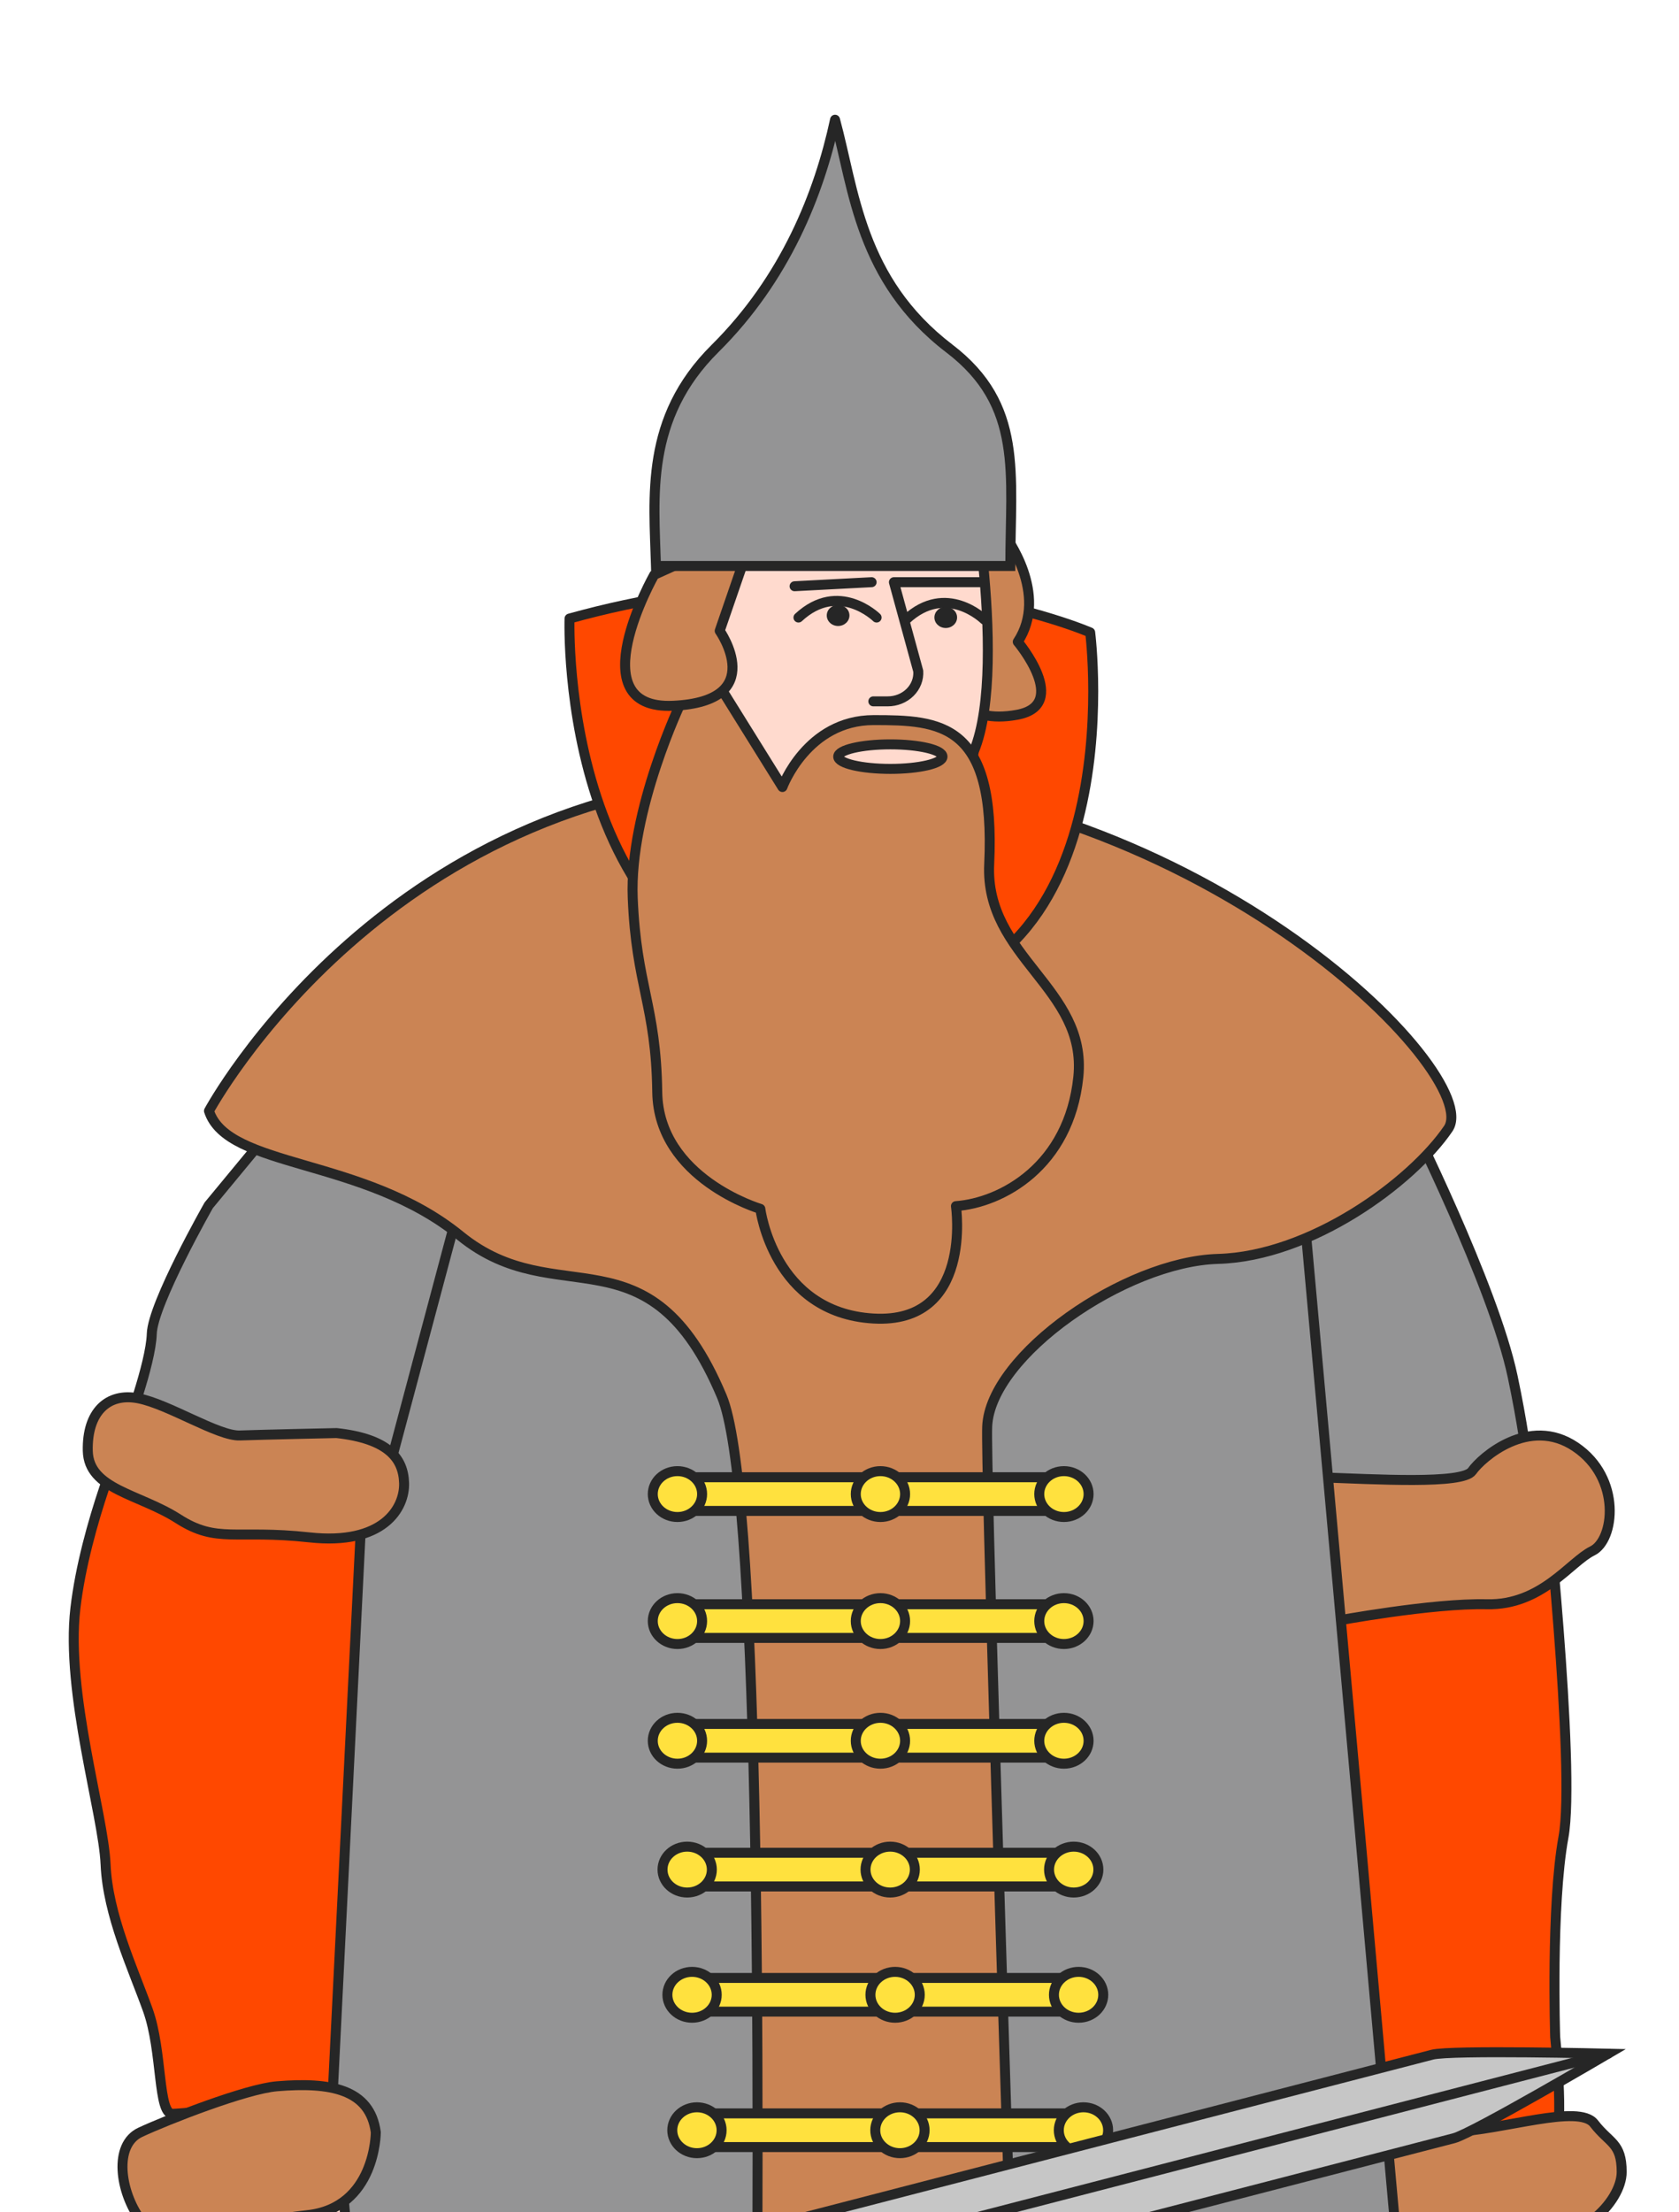 <?xml version="1.0" encoding="UTF-8"?> <svg xmlns="http://www.w3.org/2000/svg" width="505" height="665" viewBox="0 0 505 665" fill="none"> <g clip-path="url(#clip0_286_490)"> <path d="M423.28 664.37C423.28 664.37 413.613 735.301 426.59 735.301C435.938 735.301 433.224 703.885 433.224 703.885C433.224 703.885 443.791 737.339 438.362 748.113C432.933 758.886 419.056 767.013 425.995 770.793C432.933 774.574 453.749 758.576 451.325 732.682C451.325 732.682 452.777 746.047 449.685 754.026C449.685 754.026 460.847 753.202 462.749 740.134C464.651 727.066 464.404 661.71 464.404 661.71L423.28 664.37Z" fill="#FFDACE" stroke="#262626" stroke-width="3" stroke-linecap="round" stroke-linejoin="round"></path> <path d="M423.339 334.902C423.339 334.902 449.177 386.379 454.969 413.826C460.761 441.272 460.776 456.055 460.776 456.055L389.648 458.931L375.422 352.547L423.339 334.902Z" fill="#949495" stroke="#262626" stroke-width="3" stroke-linecap="round" stroke-linejoin="round"></path> <path d="M464.449 442.244C464.449 442.244 474.044 531.684 470.255 552.272C466.466 572.861 467.758 612.363 467.758 612.363C467.758 612.363 470.502 638.635 467.758 643.697C465.015 648.76 398.401 651.365 398.401 651.365L388.821 464.884L464.449 442.244Z" fill="#FF4800" stroke="#262626" stroke-width="3" stroke-linecap="round" stroke-linejoin="round"></path> <path d="M401.522 487.34C401.522 487.34 378.674 490.634 378.674 482.277C378.674 473.92 374.319 473.92 375.378 467.426C376.438 460.933 378.674 443.477 396.397 444.098C414.121 444.719 439.945 446.285 442.761 442.248C445.577 438.212 459.89 425.535 473.854 434.972C487.819 444.408 485.598 463.012 478.935 466.252C472.272 469.492 463.693 482.668 447.203 482.277C430.713 481.885 401.522 487.34 401.522 487.34Z" fill="#CB8454" stroke="#262626" stroke-width="3" stroke-linecap="round" stroke-linejoin="round"></path> <path d="M436.577 640.959C452.109 640.379 474.856 632.386 479.457 638.38C484.059 644.375 487.76 644.105 487.76 652.961C487.76 661.817 474.783 675.817 456.101 673.819C437.419 671.821 405.716 679.071 403.553 674.008C401.391 668.945 399.562 644.955 407.56 643.241C415.558 641.526 436.577 640.959 436.577 640.959Z" fill="#CB8454" stroke="#262626" stroke-width="3" stroke-linecap="round" stroke-linejoin="round"></path> <path d="M131.511 288.694C131.511 288.694 22.322 944.435 32.41 1042.87H100.142C100.142 1042.87 99.474 1052.21 106.761 1054.06C114.048 1055.91 220.754 1061.31 220.754 1061.31H316.69C316.69 1061.31 384.436 1070.39 392.376 1061.31C400.316 1052.22 450.875 1068.29 451.891 1049.94C452.907 1031.59 388.021 318.084 388.021 318.084L131.511 288.694Z" fill="#949495" stroke="#262626" stroke-width="3" stroke-linecap="round" stroke-linejoin="round"></path> <path d="M140.526 353.532L116.24 444.538L37.855 430.025C37.855 430.025 45.374 410.058 45.65 400.986C45.925 391.914 62.778 362.348 62.778 362.348L89.154 330.446L140.526 353.532Z" fill="#949495" stroke="#262626" stroke-width="3" stroke-linecap="round" stroke-linejoin="round"></path> <path d="M62.851 333.974C62.851 333.974 117.068 233.085 238.174 233.301C359.28 233.517 446.594 323.173 435.59 339.306C424.587 355.439 394.293 377.675 366.364 378.458C338.435 379.241 297.834 407.389 296.92 428.841C296.005 450.293 316.691 1061.31 316.691 1061.31H220.755C220.755 1061.31 238.958 471.759 217.111 419.809C195.265 367.86 167.598 395.239 138.45 371.518C109.302 347.798 68.483 351.389 62.851 333.974Z" fill="#CB8454" stroke="#262626" stroke-width="3" stroke-linecap="round" stroke-linejoin="round"></path> <path d="M109.388 442.243L99.996 630.938C99.996 630.938 56.347 635.393 51.891 635.474C47.434 635.555 48.915 616.682 44.459 604.248C40.002 591.814 32.41 575.695 31.757 560.493C31.104 545.292 19.709 508.922 22.67 483.541C25.631 458.16 37.854 430.025 37.854 430.025L109.388 442.243Z" fill="#FF4800" stroke="#262626" stroke-width="3" stroke-linecap="round" stroke-linejoin="round"></path> <path d="M207.386 444.095H322.236V454.22H207.386V444.095Z" fill="#FFE13E" stroke="#262626" stroke-width="3" stroke-linecap="round" stroke-linejoin="round"></path> <path d="M320.001 456.056C315.904 456.056 312.583 452.967 312.583 449.157C312.583 445.347 315.904 442.259 320.001 442.259C324.097 442.259 327.418 445.347 327.418 449.157C327.418 452.967 324.097 456.056 320.001 456.056Z" fill="#FFE13E" stroke="#262626" stroke-width="3" stroke-linecap="round" stroke-linejoin="round"></path> <path d="M264.81 456.056C260.714 456.056 257.393 452.967 257.393 449.157C257.393 445.347 260.714 442.259 264.81 442.259C268.907 442.259 272.228 445.347 272.228 449.157C272.228 452.967 268.907 456.056 264.81 456.056Z" fill="#FFE13E" stroke="#262626" stroke-width="3" stroke-linecap="round" stroke-linejoin="round"></path> <path d="M203.756 456.056C199.66 456.056 196.339 452.967 196.339 449.157C196.339 445.347 199.66 442.259 203.756 442.259C207.853 442.259 211.174 445.347 211.174 449.157C211.174 452.967 207.853 456.056 203.756 456.056Z" fill="#FFE13E" stroke="#262626" stroke-width="3" stroke-linecap="round" stroke-linejoin="round"></path> <path d="M207.386 482.277H322.236V492.402H207.386V482.277Z" fill="#FFE13E" stroke="#262626" stroke-width="3" stroke-linecap="round" stroke-linejoin="round"></path> <path d="M320.001 494.238C315.904 494.238 312.583 491.149 312.583 487.339C312.583 483.529 315.904 480.441 320.001 480.441C324.097 480.441 327.418 483.529 327.418 487.339C327.418 491.149 324.097 494.238 320.001 494.238Z" fill="#FFE13E" stroke="#262626" stroke-width="3" stroke-linecap="round" stroke-linejoin="round"></path> <path d="M264.81 494.238C260.714 494.238 257.393 491.149 257.393 487.339C257.393 483.529 260.714 480.441 264.81 480.441C268.907 480.441 272.228 483.529 272.228 487.339C272.228 491.149 268.907 494.238 264.81 494.238Z" fill="#FFE13E" stroke="#262626" stroke-width="3" stroke-linecap="round" stroke-linejoin="round"></path> <path d="M203.756 494.238C199.66 494.238 196.339 491.149 196.339 487.339C196.339 483.529 199.66 480.441 203.756 480.441C207.853 480.441 211.174 483.529 211.174 487.339C211.174 491.149 207.853 494.238 203.756 494.238Z" fill="#FFE13E" stroke="#262626" stroke-width="3" stroke-linecap="round" stroke-linejoin="round"></path> <path d="M207.386 518.265H322.236V528.391H207.386V518.265Z" fill="#FFE13E" stroke="#262626" stroke-width="3" stroke-linecap="round" stroke-linejoin="round"></path> <path d="M320.001 530.212C315.904 530.212 312.583 527.123 312.583 523.313C312.583 519.503 315.904 516.415 320.001 516.415C324.097 516.415 327.418 519.503 327.418 523.313C327.418 527.123 324.097 530.212 320.001 530.212Z" fill="#FFE13E" stroke="#262626" stroke-width="3" stroke-linecap="round" stroke-linejoin="round"></path> <path d="M264.81 530.212C260.714 530.212 257.393 527.123 257.393 523.313C257.393 519.503 260.714 516.415 264.81 516.415C268.907 516.415 272.228 519.503 272.228 523.313C272.228 527.123 268.907 530.212 264.81 530.212Z" fill="#FFE13E" stroke="#262626" stroke-width="3" stroke-linecap="round" stroke-linejoin="round"></path> <path d="M203.756 530.212C199.66 530.212 196.339 527.123 196.339 523.313C196.339 519.503 199.66 516.415 203.756 516.415C207.853 516.415 211.174 519.503 211.174 523.313C211.174 527.123 207.853 530.212 203.756 530.212Z" fill="#FFE13E" stroke="#262626" stroke-width="3" stroke-linecap="round" stroke-linejoin="round"></path> <path d="M210.318 556.988H325.168V567.113H210.318V556.988Z" fill="#FFE13E" stroke="#262626" stroke-width="3" stroke-linecap="round" stroke-linejoin="round"></path> <path d="M322.947 568.946C318.85 568.946 315.529 565.858 315.529 562.048C315.529 558.238 318.85 555.149 322.947 555.149C327.043 555.149 330.364 558.238 330.364 562.048C330.364 565.858 327.043 568.946 322.947 568.946Z" fill="#FFE13E" stroke="#262626" stroke-width="3" stroke-linecap="round" stroke-linejoin="round"></path> <path d="M267.743 568.946C263.647 568.946 260.326 565.858 260.326 562.048C260.326 558.238 263.647 555.149 267.743 555.149C271.84 555.149 275.161 558.238 275.161 562.048C275.161 565.858 271.84 568.946 267.743 568.946Z" fill="#FFE13E" stroke="#262626" stroke-width="3" stroke-linecap="round" stroke-linejoin="round"></path> <path d="M206.688 568.946C202.591 568.946 199.27 565.858 199.27 562.048C199.27 558.238 202.591 555.149 206.688 555.149C210.784 555.149 214.105 558.238 214.105 562.048C214.105 565.858 210.784 568.946 206.688 568.946Z" fill="#FFE13E" stroke="#262626" stroke-width="3" stroke-linecap="round" stroke-linejoin="round"></path> <path d="M211.798 594.622H326.647V604.748H211.798V594.622Z" fill="#FFE13E" stroke="#262626" stroke-width="3" stroke-linecap="round" stroke-linejoin="round"></path> <path d="M324.413 606.588C320.317 606.588 316.996 603.5 316.996 599.69C316.996 595.88 320.317 592.791 324.413 592.791C328.51 592.791 331.831 595.88 331.831 599.69C331.831 603.5 328.51 606.588 324.413 606.588Z" fill="#FFE13E" stroke="#262626" stroke-width="3" stroke-linecap="round" stroke-linejoin="round"></path> <path d="M269.223 606.588C265.126 606.588 261.805 603.5 261.805 599.69C261.805 595.88 265.126 592.791 269.223 592.791C273.32 592.791 276.641 595.88 276.641 599.69C276.641 603.5 273.32 606.588 269.223 606.588Z" fill="#FFE13E" stroke="#262626" stroke-width="3" stroke-linecap="round" stroke-linejoin="round"></path> <path d="M208.154 606.588C204.057 606.588 200.737 603.5 200.737 599.69C200.737 595.88 204.057 592.791 208.154 592.791C212.251 592.791 215.572 595.88 215.572 599.69C215.572 603.5 212.251 606.588 208.154 606.588Z" fill="#FFE13E" stroke="#262626" stroke-width="3" stroke-linecap="round" stroke-linejoin="round"></path> <path d="M213.265 635.341H328.115V645.466H213.265V635.341Z" fill="#FFE13E" stroke="#262626" stroke-width="3" stroke-linecap="round" stroke-linejoin="round"></path> <path d="M325.879 647.302C321.782 647.302 318.461 644.214 318.461 640.403C318.461 636.593 321.782 633.505 325.879 633.505C329.976 633.505 333.297 636.593 333.297 640.403C333.297 644.214 329.976 647.302 325.879 647.302Z" fill="#FFE13E" stroke="#262626" stroke-width="3" stroke-linecap="round" stroke-linejoin="round"></path> <path d="M270.676 647.302C266.579 647.302 263.258 644.214 263.258 640.403C263.258 636.593 266.579 633.505 270.676 633.505C274.772 633.505 278.093 636.593 278.093 640.403C278.093 644.214 274.772 647.302 270.676 647.302Z" fill="#FFE13E" stroke="#262626" stroke-width="3" stroke-linecap="round" stroke-linejoin="round"></path> <path d="M209.621 647.302C205.525 647.302 202.204 644.214 202.204 640.403C202.204 636.593 205.525 633.505 209.621 633.505C213.718 633.505 217.039 636.593 217.039 640.403C217.039 644.214 213.718 647.302 209.621 647.302Z" fill="#FFE13E" stroke="#262626" stroke-width="3" stroke-linecap="round" stroke-linejoin="round"></path> <path d="M101.217 430.813C116.632 432.514 121.336 438.346 121.539 445.879C121.742 453.412 115.268 464.604 93.044 462.174C70.82 459.744 65.348 464.118 53.59 456.585C41.832 449.052 26.663 447.823 26.401 436.159C26.14 424.495 32.411 418.608 41.556 420.363C50.701 422.118 65.609 431.785 72.141 431.542C78.673 431.299 101.217 430.813 101.217 430.813Z" fill="#CB8454" stroke="#262626" stroke-width="3" stroke-linecap="round" stroke-linejoin="round"></path> <path d="M171.299 185.954C171.299 185.954 167.423 297.872 254.983 300.707C342.543 303.543 327.896 190.126 327.896 190.126C327.896 190.126 261.21 160.951 171.299 185.954Z" fill="#FF4800" stroke="#262626" stroke-width="3" stroke-linecap="round" stroke-linejoin="round"></path> <path d="M302.293 161.056C302.293 161.056 315.609 178.582 306.116 192.949C306.116 192.949 322.085 211.914 305.911 214.882C289.736 217.849 286.956 207.375 286.956 207.375L285.503 159.411L302.293 161.056Z" fill="#CB8454" stroke="#262626" stroke-width="3" stroke-linecap="round" stroke-linejoin="round"></path> <path d="M284.038 127.658C293.381 138.015 294.507 157.137 295.707 169.506C297.476 187.502 298.503 212.343 292.927 225.843L286.404 256.693C286.404 256.693 245.052 253.902 239.018 253.902C232.984 253.902 197.65 194.347 197.65 194.347C197.65 194.347 194.165 141.768 210.261 129.487C232.594 112.447 261.478 102.65 284.038 127.658Z" fill="#FFDACE" stroke="#262626" stroke-width="3" stroke-linecap="round" stroke-linejoin="round"></path> <path d="M262.679 210.846H267.007C268.264 210.849 269.509 210.611 270.663 210.147C271.817 209.684 272.857 209.005 273.718 208.152C274.578 207.3 275.241 206.292 275.665 205.191C276.09 204.09 276.266 202.92 276.184 201.753L268.867 175.019H295.085" stroke="#262626" stroke-width="3" stroke-linecap="round" stroke-linejoin="round"></path> <path d="M262.159 175.019L238.99 176.239" stroke="#262626" stroke-width="3" stroke-linecap="round" stroke-linejoin="round"></path> <path d="M263.659 185.648C263.659 185.648 252.255 174.396 240.156 185.648" stroke="#262626" stroke-width="3" stroke-linecap="round" stroke-linejoin="round"></path> <path d="M252.081 188.194C250.197 188.194 248.669 186.773 248.669 185.021C248.669 183.268 250.197 181.848 252.081 181.848C253.965 181.848 255.493 183.268 255.493 185.021C255.493 186.773 253.965 188.194 252.081 188.194Z" fill="#262626"></path> <path d="M296.031 186.253C296.031 186.253 284.612 175 272.512 186.253" stroke="#262626" stroke-width="3" stroke-linecap="round" stroke-linejoin="round"></path> <path d="M284.454 188.794C282.57 188.794 281.043 187.373 281.043 185.621C281.043 183.868 282.57 182.448 284.454 182.448C286.339 182.448 287.866 183.868 287.866 185.621C287.866 187.373 286.339 188.794 284.454 188.794Z" fill="#262626"></path> <path d="M235.332 236.602C235.332 236.602 242.725 216.481 262.77 216.481C282.814 216.481 299.53 217.258 297.524 259.772C296.197 287.816 327.108 297.075 324.328 323.811C321.548 350.547 301.346 361.579 287.525 362.593C287.525 362.593 292.785 398.129 262.679 396.381C232.574 394.632 228.688 363.416 228.688 363.416C228.688 363.416 198.045 354.352 197.682 328.291C197.319 302.231 191.364 296.325 190.306 269.927C189.247 243.529 204.995 210.828 204.995 210.828L216.794 206.832L235.332 236.602Z" fill="#CB8454" stroke="#262626" stroke-width="3" stroke-linecap="round" stroke-linejoin="round"></path> <path d="M226.952 159.199L216.464 189.652C216.464 189.652 231.375 210.806 202.517 212.172C173.659 213.538 196.783 172.802 196.783 172.802L226.952 159.199Z" fill="#CB8454" stroke="#262626" stroke-width="3" stroke-linecap="round" stroke-linejoin="round"></path> <path d="M267.797 231.148C259.134 231.148 252.112 229.497 252.112 227.461C252.112 225.425 259.134 223.774 267.797 223.774C276.459 223.774 283.481 225.425 283.481 227.461C283.481 229.497 276.459 231.148 267.797 231.148Z" fill="#FFDACE" stroke="#262626" stroke-width="3" stroke-linecap="round" stroke-linejoin="round"></path> <path d="M430.803 617.685L112.313 700.16C106.73 701.606 103.596 708.373 105.403 715.348C107.209 722.324 113.205 726.727 118.816 725.273L437.307 642.798C442.89 641.352 483.693 617.388 483.693 617.388C483.693 617.388 436.415 616.232 430.803 617.685Z" fill="#C6C6C6" stroke="#262626" stroke-width="3" stroke-miterlimit="10"></path> <path d="M483.694 617.387L117.966 712.095" stroke="#262626" stroke-width="3" stroke-linecap="round" stroke-linejoin="round"></path> <path d="M285.543 104.776C307.891 121.828 303.88 142.29 303.879 170.141H197.295C196.722 149.3 193.858 125.806 215.06 104.776C236.262 83.745 246.386 58.167 251.162 36C256.894 57.031 258.565 84.191 285.543 104.776Z" fill="#949495"></path> <path d="M303.879 170.141L305.379 170.141L305.379 171.641H303.879V170.141ZM285.543 104.776L286.453 103.583L285.543 104.776ZM251.162 36L249.695 35.684C249.841 35.008 250.43 34.519 251.121 34.501C251.813 34.482 252.427 34.938 252.609 35.606L251.162 36ZM215.06 104.776L216.116 105.841L216.116 105.841L215.06 104.776ZM197.295 170.141V171.641H195.836L195.795 170.182L197.295 170.141ZM302.379 170.141C302.379 156.032 303.376 144.221 301.612 133.656C299.879 123.271 295.479 114.244 284.633 105.968L286.453 103.583C297.955 112.36 302.723 122.089 304.571 133.162C306.389 144.053 305.379 156.399 305.379 170.141L302.379 170.141ZM284.633 105.968C257.14 84.99 255.36 57.11 249.714 36.394L252.609 35.606C258.427 56.952 259.991 83.392 286.453 103.583L284.633 105.968ZM252.628 36.316C247.813 58.668 237.587 84.544 216.116 105.841L214.003 103.711C234.937 82.946 244.96 57.667 249.695 35.684L252.628 36.316ZM216.116 105.841C195.456 126.334 198.217 149.093 198.794 170.1L195.795 170.182C195.227 149.507 192.259 125.279 214.003 103.711L216.116 105.841ZM197.295 168.641H303.879V171.641H197.295V168.641Z" fill="#262626"></path> <path d="M101.623 646.305C101.623 646.305 111.624 717.29 98.182 717.29C88.486 717.29 91.302 685.874 91.302 685.874C91.302 685.874 80.342 719.328 85.974 730.102C91.607 740.875 105.992 749.002 98.806 752.782C91.621 756.562 70.021 740.564 72.533 714.671C72.533 714.671 70.965 728.036 74.231 736.015C74.231 736.015 62.618 735.191 60.659 722.123C58.699 709.054 58.946 643.699 58.946 643.699L101.623 646.305Z" fill="#FFDACE" stroke="#262626" stroke-width="3" stroke-linecap="round" stroke-linejoin="round"></path> <path d="M113.032 641.026C113.032 641.026 113.032 663.788 92.347 665.948C74.246 667.851 48.349 675.709 42.224 667.298C36.098 658.887 34.066 644.806 42.224 641.013C50.382 637.219 73.955 627.971 83.318 627.188C99.344 625.852 111.29 628.012 113.032 641.026Z" fill="#CB8454" stroke="#262626" stroke-width="3" stroke-linecap="round" stroke-linejoin="round"></path> <path d="M109.295 678.609L126.637 745.577C128.433 752.512 124.264 759.59 117.325 761.387C110.387 763.184 103.306 759.018 101.511 752.084L84.169 685.116C82.373 678.181 86.542 671.103 93.48 669.306C100.419 667.509 107.499 671.674 109.295 678.609Z" fill="#FFE576" stroke="#262626" stroke-width="3" stroke-linecap="round" stroke-linejoin="round"></path> </g> <defs> <clipPath id="clip0_286_490"> <rect width="505" height="665" fill="white"></rect> </clipPath> </defs> </svg> 